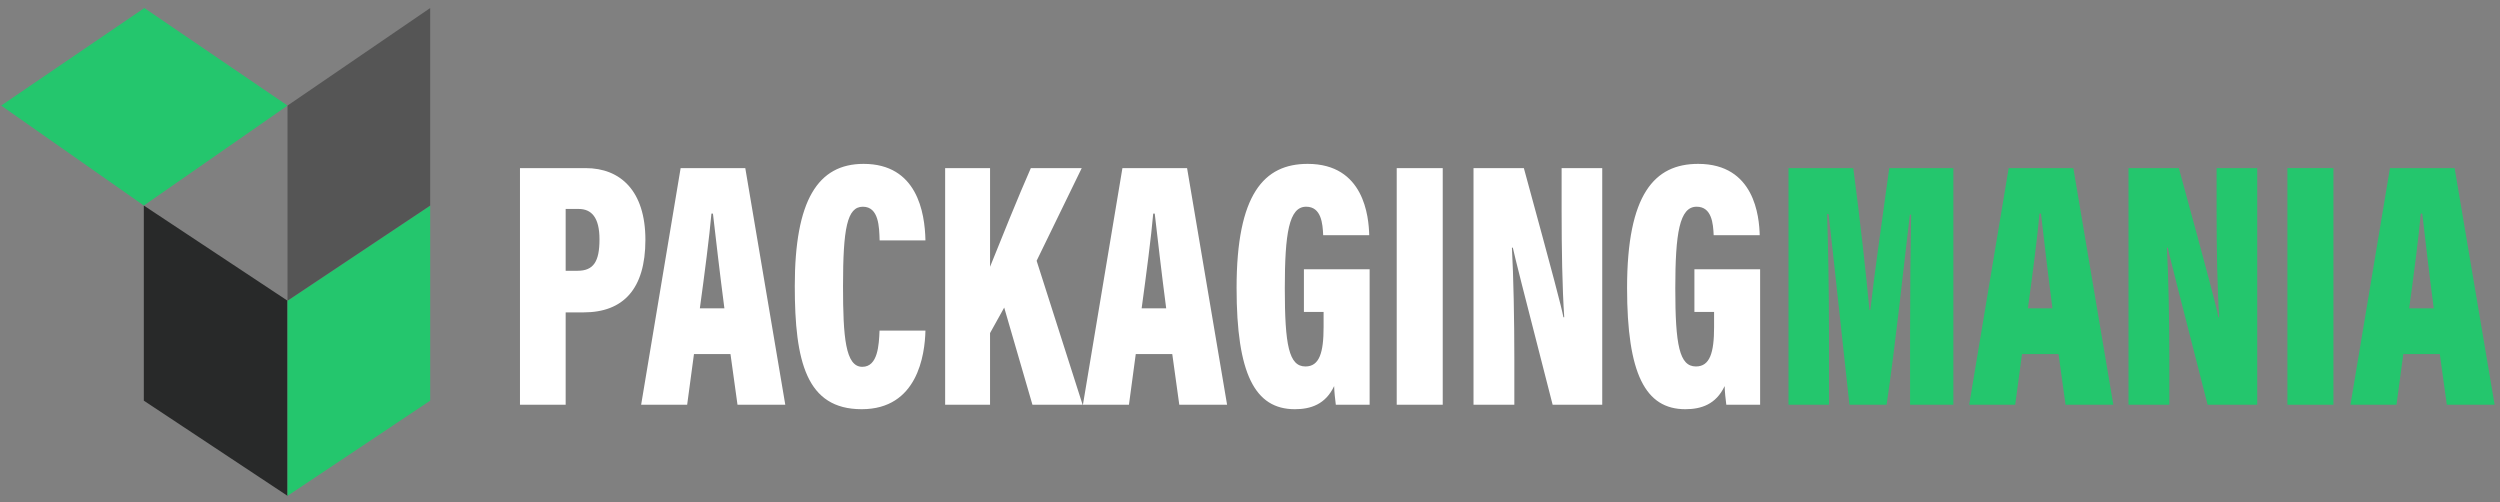 <svg width="229" height="46" viewBox="0 0 229 46" fill="none" xmlns="http://www.w3.org/2000/svg">
<rect x="0" y="0" width="229" height="46" fill="#808080" stroke="none"/>
<path d="M0.105 9.671L13.174 18.828L26.337 9.671L13.221 0.735L0.105 9.671Z" fill="#24C66D"/>
<path d="M13.174 18.828L26.336 27.544V45.418L13.174 36.701V18.828Z" fill="#282929"/>
<path d="M26.336 27.544L39.405 18.828V36.701L26.336 45.418V27.544Z" fill="#24C66D"/>
<path d="M26.336 9.671V27.544L39.405 18.828V0.735L26.336 9.671Z" fill="#555555"/>
<path d="M47.629 15.399H53.648C56.831 15.399 59.119 17.482 59.119 21.97C59.119 26.498 57.067 28.614 53.461 28.614H51.815V37.075H47.63V15.399H47.629ZM51.814 24.803H52.909C54.361 24.803 54.913 23.966 54.913 21.927C54.913 19.911 54.181 19.139 52.996 19.139H51.815V24.803H51.814ZM63.567 32.435L62.943 37.075H58.728L62.346 15.399H68.268L71.932 37.075H67.555L66.912 32.435H63.567ZM66.355 28.246C65.939 25.084 65.537 21.556 65.305 19.563H65.167C64.987 21.642 64.54 25.082 64.106 28.246H66.355ZM84.771 30.281C84.718 32.525 84.039 37.483 78.931 37.483C73.864 37.483 72.802 33.121 72.802 26.202C72.802 18.359 74.909 15.011 79.102 15.011C83.996 15.011 84.719 19.437 84.771 22.022H80.573C80.538 20.81 80.511 18.936 79.038 18.936C77.594 18.936 77.221 20.917 77.221 26.221C77.221 30.878 77.442 33.601 78.986 33.601C80.423 33.601 80.512 31.582 80.565 30.282H84.771V30.281ZM86.576 15.399H90.689V24.438C91.573 22.23 93.344 17.834 94.424 15.399H99.086L94.955 23.888L99.167 37.075H94.572L91.985 28.174L90.688 30.51V37.075H86.575V15.399H86.576ZM104.035 32.435L103.411 37.075H99.196L102.814 15.399H108.736L112.401 37.075H108.023L107.38 32.435H104.035ZM106.823 28.246C106.407 25.084 106.005 21.556 105.774 19.563H105.635C105.456 21.642 105.008 25.082 104.574 28.246H106.823ZM125.458 37.075H122.361C122.289 36.503 122.225 35.963 122.208 35.364C121.414 37.051 120.048 37.483 118.606 37.483C114.947 37.483 113.271 34.24 113.271 26.375C113.271 17.787 115.778 15.011 119.78 15.011C124.962 15.011 125.376 19.854 125.421 21.544H121.203C121.158 20.487 121.034 18.935 119.642 18.935C118.072 18.935 117.688 21.364 117.688 26.409C117.688 31.621 118.064 33.568 119.579 33.568C120.859 33.568 121.241 32.3 121.241 29.963V28.576H119.438V24.665H125.458C125.458 24.666 125.458 37.075 125.458 37.075ZM132.154 15.399V37.075H127.939V15.399H132.154ZM134.974 37.075V15.399H139.585C142.373 25.615 143.02 28.071 143.209 29.062H143.284C143.102 26.334 143.044 22.762 143.044 19.38V15.399H146.765V37.075H142.222C139.325 25.809 138.781 23.625 138.575 22.687H138.491C138.636 25.295 138.713 29.31 138.713 32.856V37.075H134.974ZM161.227 37.075H158.13C158.058 36.503 157.995 35.963 157.977 35.364C157.184 37.051 155.817 37.483 154.376 37.483C150.716 37.483 149.04 34.24 149.04 26.375C149.04 17.787 151.547 15.011 155.549 15.011C160.731 15.011 161.145 19.854 161.19 21.544H156.972C156.927 20.487 156.803 18.935 155.411 18.935C153.841 18.935 153.457 21.364 153.457 26.409C153.457 31.621 153.833 33.568 155.348 33.568C156.628 33.568 157.01 32.3 157.01 29.963V28.576H155.208V24.665H161.227C161.227 24.666 161.227 37.075 161.227 37.075Z" fill="white"/>
<path d="M174.963 30.132C174.963 26.764 175.008 22.281 175.062 19.663H174.942C174.403 24.184 173.639 31.512 172.813 37.075H169.408C168.766 31.289 168.003 23.994 167.5 19.611H167.362C167.452 22.158 167.534 26.54 167.534 30.294V37.075H163.826V15.398H169.759C170.363 19.923 170.964 25.364 171.24 28.402H171.324C171.676 25.174 172.366 20.465 173.055 15.398H178.928V37.075H174.962V30.132H174.963Z" fill="#24C66D"/>
<path d="M185.216 32.435L184.592 37.075H180.377L183.995 15.398H189.917L193.581 37.075H189.204L188.561 32.435H185.216ZM188.004 28.245C187.588 25.083 187.186 21.555 186.954 19.563H186.816C186.636 21.641 186.189 25.082 185.755 28.245H188.004Z" fill="#24C66D"/>
<path d="M194.971 37.075V15.398H199.582C202.37 25.614 203.017 28.07 203.206 29.061H203.281C203.099 26.333 203.041 22.761 203.041 19.379V15.398H206.762V37.075H202.218C199.322 25.808 198.778 23.624 198.572 22.687H198.488C198.633 25.294 198.71 29.31 198.71 32.856V37.075H194.971Z" fill="#24C66D"/>
<path d="M213.742 15.398V37.075H209.527V15.398H213.742Z" fill="#24C66D"/>
<path d="M220.142 32.435L219.518 37.075H215.303L218.921 15.398H224.843L228.507 37.075H224.129L223.487 32.435H220.142ZM222.93 28.245C222.514 25.083 222.111 21.555 221.88 19.563H221.742C221.562 21.641 221.114 25.082 220.681 28.245H222.93Z" fill="#24C66D"/>
</svg>
